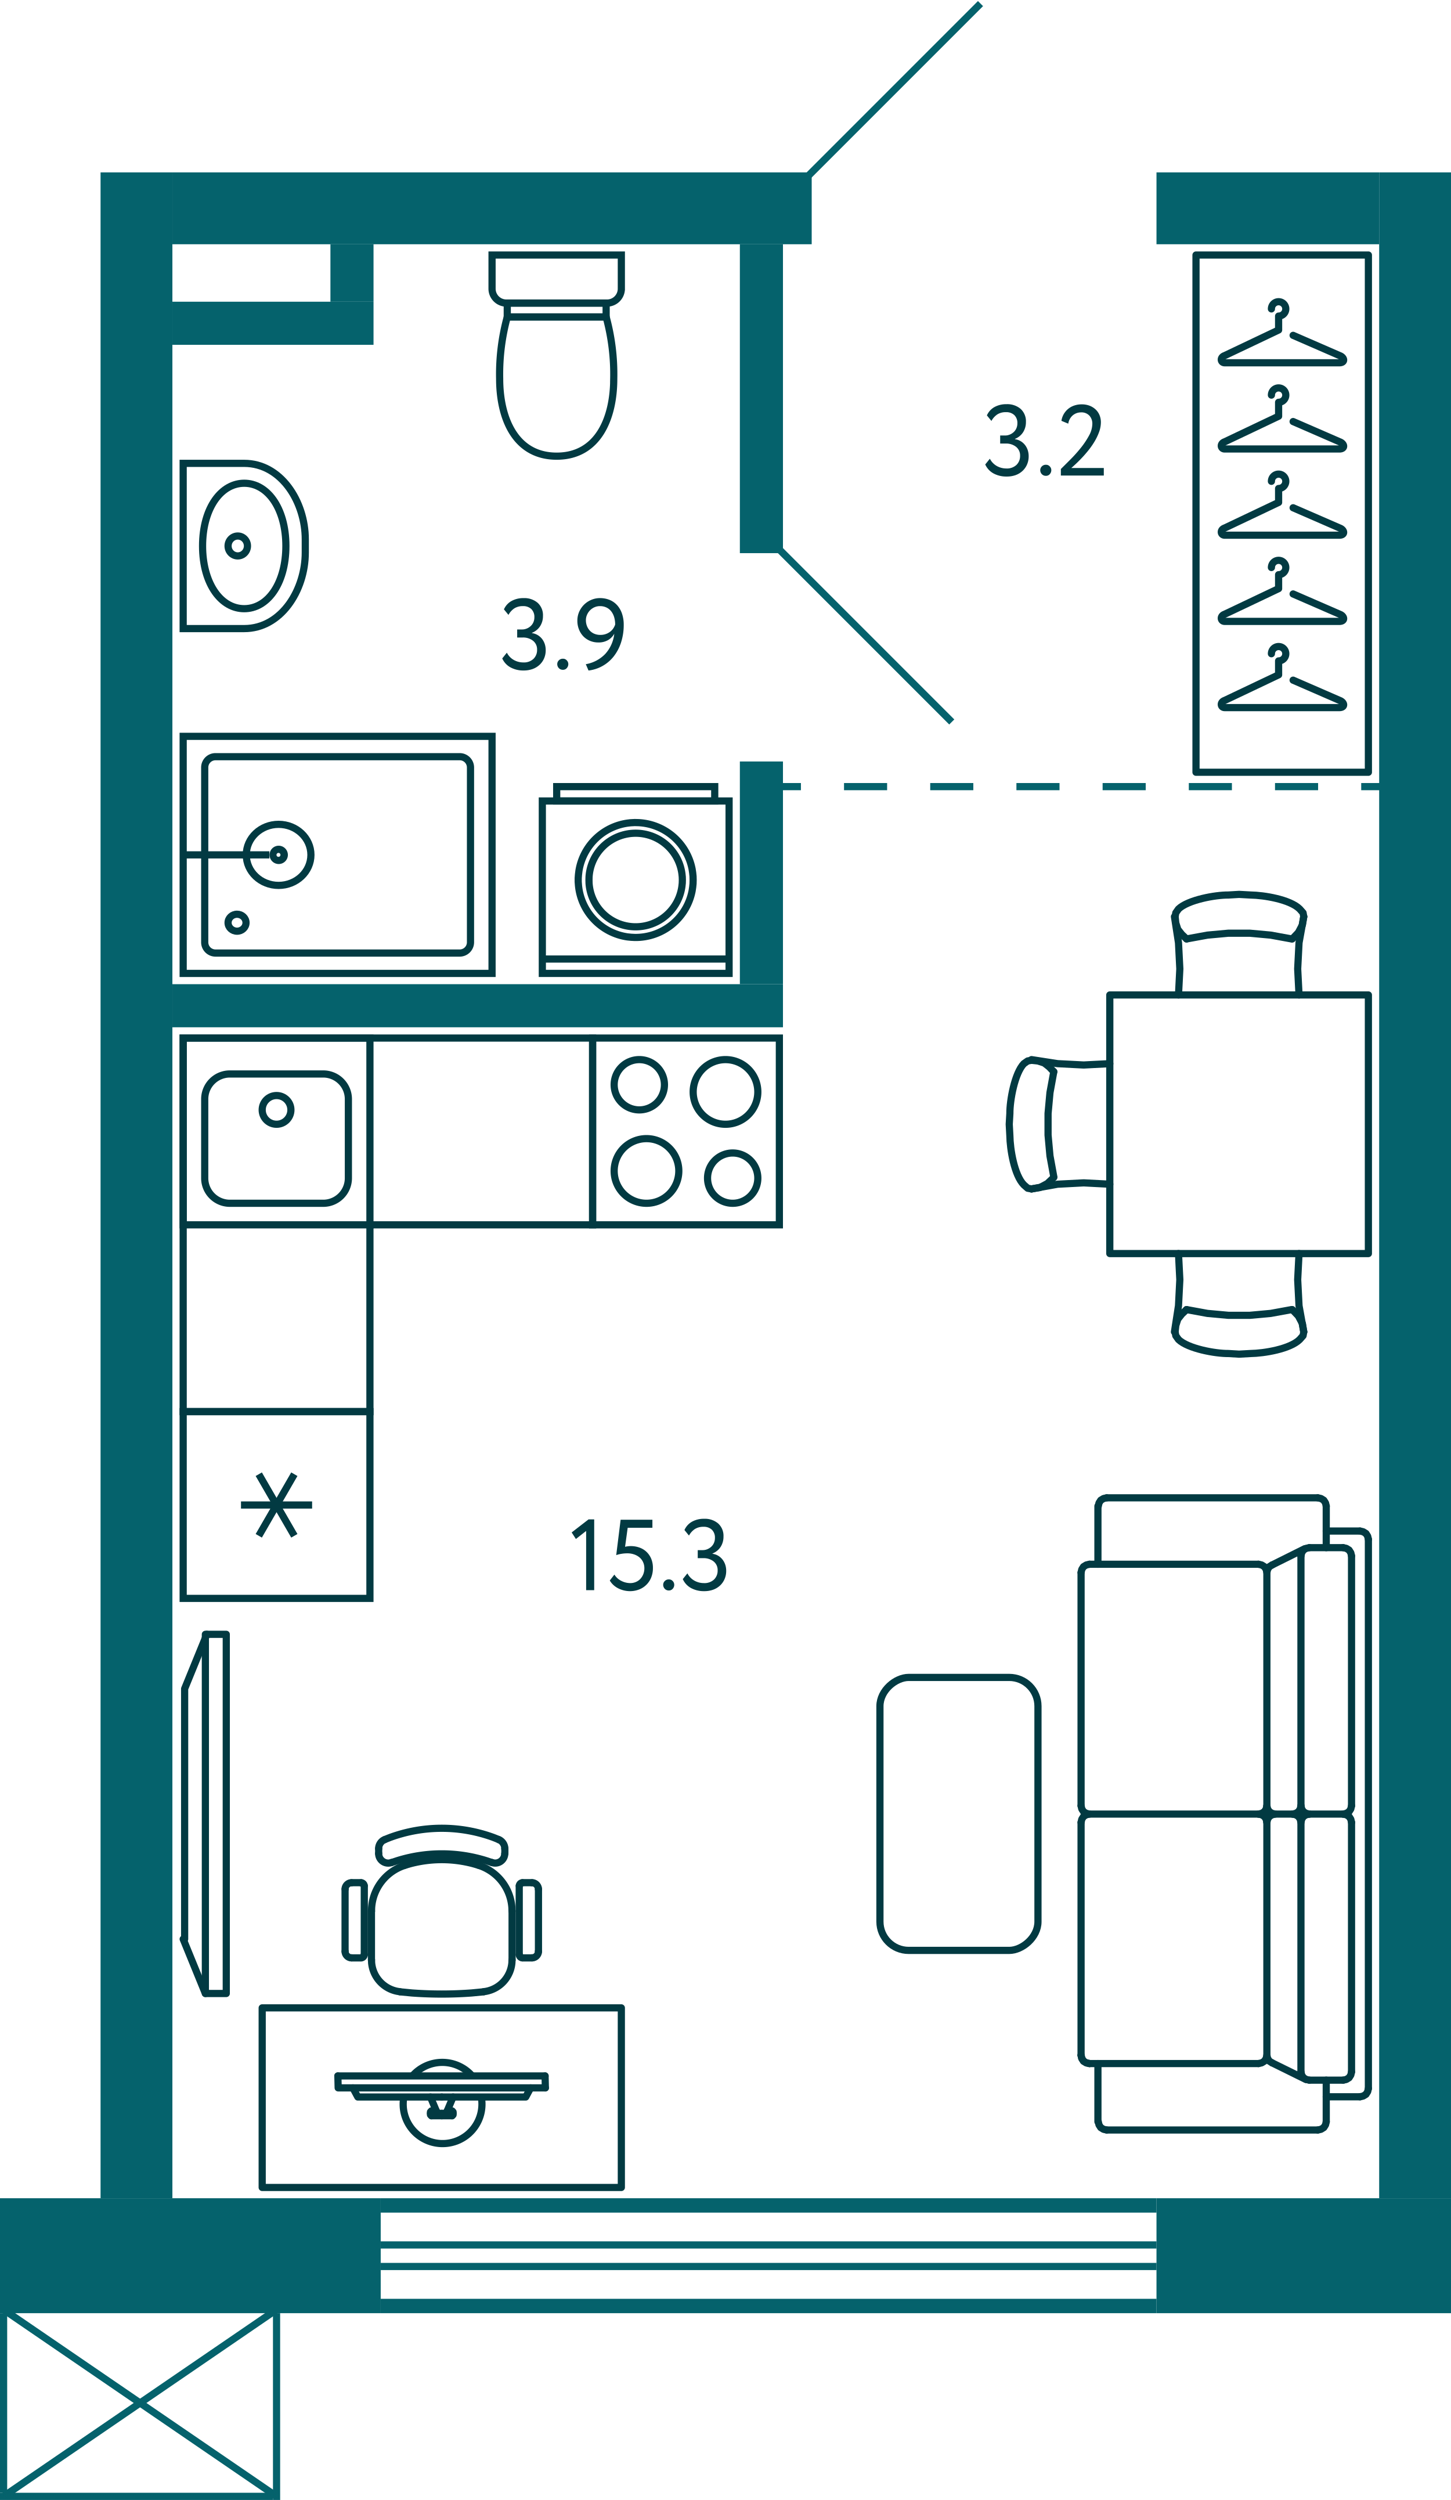 <svg xmlns="http://www.w3.org/2000/svg" width="202" height="348" viewBox="0 0 202 348">
  <title>110_2fl_3s_4</title>
  <g id="Слой_2" data-name="Слой 2">
    <g id="_110_2fl_3s_4" data-name="110_2fl_3s_4">
      <g id="m">
        <g>
          <polyline points="31.5 227.5 31.5 277.5 28.591 277.5 28.591 227.5 31.5 227.5" fill="none" stroke="#023a42" stroke-linecap="round" stroke-linejoin="round"/>
          <line x1="25.5" y1="269.924" x2="28.591" y2="277.5" fill="none" stroke="#023a42" stroke-linecap="round" stroke-linejoin="round"/>
          <polyline points="25.704 269.924 25.704 235.076 28.795 227.5" fill="none" stroke="#023a42" stroke-linecap="round" stroke-linejoin="round"/>
        </g>
        <g>
          <g>
            <polyline points="86.5 279.5 36.5 279.5 36.5 304.5 86.5 304.5 86.5 279.5" fill="none" stroke="#023a42" stroke-linecap="round" stroke-linejoin="round"/>
            <g>
              <line x1="75.881" y1="288.975" x2="47.036" y2="288.975" fill="none" stroke="#023a42" stroke-linecap="round" stroke-linejoin="round"/>
              <polyline points="59.927 294.185 59.927 294.385 60.064 294.519" fill="none" stroke="#023a42" stroke-linecap="round" stroke-linejoin="round"/>
              <polyline points="59.927 294.185 59.927 293.983 60.064 293.85" fill="none" stroke="#023a42" stroke-linecap="round" stroke-linejoin="round"/>
              <polyline points="61.499 294.519 60.064 294.519 60.064 293.85 60.747 293.85" fill="none" stroke="#023a42" stroke-linecap="round" stroke-linejoin="round"/>
              <polyline points="61.499 294.185 60.884 294.185 59.927 291.907" fill="none" stroke="#023a42" stroke-linecap="round" stroke-linejoin="round"/>
              <polyline points="63.073 294.185 63.073 294.386 62.936 294.519" fill="none" stroke="#023a42" stroke-linecap="round" stroke-linejoin="round"/>
              <polyline points="63.073 294.185 63.073 293.984 62.936 293.85" fill="none" stroke="#023a42" stroke-linecap="round" stroke-linejoin="round"/>
              <polyline points="61.5 294.519 62.936 294.519 62.936 293.85 62.252 293.85" fill="none" stroke="#023a42" stroke-linecap="round" stroke-linejoin="round"/>
              <polyline points="61.5 294.185 62.116 294.185 63.073 291.907" fill="none" stroke="#023a42" stroke-linecap="round" stroke-linejoin="round"/>
              <polyline points="61.5 291.907 49.812 291.907 49.129 290.637" fill="none" stroke="#023a42" stroke-linecap="round" stroke-linejoin="round"/>
              <polyline points="61.5 291.907 73.189 291.907 73.872 290.637" fill="none" stroke="#023a42" stroke-linecap="round" stroke-linejoin="round"/>
              <line x1="75.882" y1="288.975" x2="75.923" y2="290.637" fill="none" stroke="#023a42" stroke-linecap="round" stroke-linejoin="round"/>
              <polyline points="47.037 288.975 47.078 290.637 75.923 290.637" fill="none" stroke="#023a42" stroke-linecap="round" stroke-linejoin="round"/>
            </g>
            <path d="M67.012,291.954a5.371,5.371,0,0,1,.083.947,5.483,5.483,0,1,1-10.881-.954" fill="none" stroke="#023a42" stroke-linejoin="round"/>
            <path d="M57.37,289.029a5.523,5.523,0,0,1,8.4-.009" fill="none" stroke="#023a42" stroke-linejoin="round"/>
          </g>
          <g>
            <line x1="71.29" y1="272.831" x2="71.29" y2="266.025" fill="none" stroke="#023a42" stroke-linecap="round" stroke-linejoin="round"/>
            <line x1="72.285" y1="272.097" x2="72.285" y2="262.519" fill="none" stroke="#023a42" stroke-linecap="round" stroke-linejoin="round"/>
            <line x1="74.962" y1="262.966" x2="74.962" y2="271.651" fill="none" stroke="#023a42" stroke-linecap="round" stroke-linejoin="round"/>
            <line x1="51.71" y1="266.025" x2="51.71" y2="272.831" fill="none" stroke="#023a42" stroke-linecap="round" stroke-linejoin="round"/>
            <line x1="50.715" y1="272.097" x2="50.715" y2="262.519" fill="none" stroke="#023a42" stroke-linecap="round" stroke-linejoin="round"/>
            <line x1="48.038" y1="262.966" x2="48.038" y2="271.651" fill="none" stroke="#023a42" stroke-linecap="round" stroke-linejoin="round"/>
            <path d="M56.4,259.643l-.412.149a6.668,6.668,0,0,0-4.254,5.786l-.012.447" fill="none" stroke="#023a42" stroke-linecap="round" stroke-linejoin="round"/>
            <path d="M52.716,258.017l.012.194a1.338,1.338,0,0,0,1.578,1.112l.183-.058" fill="none" stroke="#023a42" stroke-linecap="round" stroke-linejoin="round"/>
            <path d="M71.279,266.025l-.012-.447a6.67,6.67,0,0,0-4.254-5.786l-.412-.149" fill="none" stroke="#023a42" stroke-linecap="round" stroke-linejoin="round"/>
            <path d="M68.5,259.265l.2.058a1.33,1.33,0,0,0,1.544-1.054l.023-.207" fill="none" stroke="#023a42" stroke-linecap="round" stroke-linejoin="round"/>
            <path d="M68.5,259.277l-.755-.252a20.715,20.715,0,0,0-12.49,0l-.755.252" fill="none" stroke="#023a42" stroke-linecap="round" stroke-linejoin="round"/>
            <path d="M66.6,259.643l-.709-.206a17.14,17.14,0,0,0-8.784,0l-.709.206" fill="none" stroke="#023a42" stroke-linecap="round" stroke-linejoin="round"/>
            <path d="M53.54,256.092l-.183.08a1.411,1.411,0,0,0-.629.951l-.012.195" fill="none" stroke="#023a42" stroke-linecap="round" stroke-linejoin="round"/>
            <path d="M69.46,256.08l-.72-.286a20.9,20.9,0,0,0-14.48,0l-.72.286" fill="none" stroke="#023a42" stroke-linecap="round" stroke-linejoin="round"/>
            <path d="M70.272,257.318l-.011-.195a1.414,1.414,0,0,0-.629-.951l-.183-.08" fill="none" stroke="#023a42" stroke-linecap="round" stroke-linejoin="round"/>
            <line x1="70.284" y1="258.017" x2="70.284" y2="257.318" fill="none" stroke="#023a42" stroke-linecap="round" stroke-linejoin="round"/>
            <line x1="52.716" y1="257.318" x2="52.716" y2="258.017" fill="none" stroke="#023a42" stroke-linecap="round" stroke-linejoin="round"/>
            <path d="M74.95,262.966l-.011-.172a.934.934,0,0,0-.7-.7l-.172-.011" fill="none" stroke="#023a42" stroke-linecap="round" stroke-linejoin="round"/>
            <line x1="72.731" y1="262.072" x2="74.069" y2="262.072" fill="none" stroke="#023a42" stroke-linecap="round" stroke-linejoin="round"/>
            <polyline points="72.731 262.084 72.617 262.095 72.514 262.141 72.422 262.21 72.354 262.302 72.308 262.405 72.297 262.519" fill="none" stroke="#023a42" stroke-linecap="round" stroke-linejoin="round"/>
            <path d="M48.931,262.084l-.172.011a.934.934,0,0,0-.7.7l-.011.172" fill="none" stroke="#023a42" stroke-linecap="round" stroke-linejoin="round"/>
            <line x1="50.269" y1="262.072" x2="48.931" y2="262.072" fill="none" stroke="#023a42" stroke-linecap="round" stroke-linejoin="round"/>
            <polyline points="50.703 262.519 50.692 262.405 50.646 262.302 50.577 262.21 50.486 262.141 50.383 262.095 50.269 262.084" fill="none" stroke="#023a42" stroke-linecap="round" stroke-linejoin="round"/>
            <path d="M51.721,272.831l.012.366a4.441,4.441,0,0,0,3.591,4l.354.057" fill="none" stroke="#023a42" stroke-linecap="round" stroke-linejoin="round"/>
            <path d="M67.322,277.253l.354-.057a4.441,4.441,0,0,0,3.591-4l.012-.366" fill="none" stroke="#023a42" stroke-linecap="round" stroke-linejoin="round"/>
            <path d="M74.069,272.533l.172-.012a.932.932,0,0,0,.7-.7l.011-.171" fill="none" stroke="#023a42" stroke-linecap="round" stroke-linejoin="round"/>
            <line x1="74.069" y1="272.544" x2="72.731" y2="272.544" fill="none" stroke="#023a42" stroke-linecap="round" stroke-linejoin="round"/>
            <polyline points="72.297 272.097 72.308 272.212 72.354 272.315 72.422 272.407 72.514 272.476 72.617 272.521 72.731 272.533" fill="none" stroke="#023a42" stroke-linecap="round" stroke-linejoin="round"/>
            <path d="M48.05,271.651l.011.171a.932.932,0,0,0,.7.7l.172.012" fill="none" stroke="#023a42" stroke-linecap="round" stroke-linejoin="round"/>
            <line x1="48.931" y1="272.544" x2="50.269" y2="272.544" fill="none" stroke="#023a42" stroke-linecap="round" stroke-linejoin="round"/>
            <polyline points="50.269 272.533 50.383 272.521 50.486 272.476 50.577 272.407 50.646 272.315 50.692 272.212 50.703 272.097" fill="none" stroke="#023a42" stroke-linecap="round" stroke-linejoin="round"/>
            <path d="M55.69,277.265l1.647.16a56.981,56.981,0,0,0,8.315,0l1.658-.16" fill="none" stroke="#023a42" stroke-linecap="round" stroke-linejoin="round"/>
          </g>
        </g>
        <g>
          <rect x="154.5" y="138.5" width="36" height="36" fill="none" stroke="#023a42" stroke-linecap="round" stroke-linejoin="round"/>
          <g>
            <polyline points="154.5 148.063 150.867 148.25 147.234 148.063 143.601 147.5" fill="none" stroke="#023a42" stroke-linecap="round" stroke-linejoin="round"/>
            <polyline points="143.601 165.5 147.234 164.844 150.867 164.656 154.5 164.844" fill="none" stroke="#023a42" stroke-linecap="round" stroke-linejoin="round"/>
            <path d="M143.6,165.5l-.531-.094-.532-.469c-1.335-1.344-1.926-4.989-1.949-6.844L140.5,156.5l.089-1.5c-.018-1.8.673-5.624,1.949-6.938l.532-.375.531-.093" fill="none" stroke="#023a42" stroke-linecap="round" stroke-linejoin="round"/>
            <polyline points="146.703 163.812 146.171 160.906 145.905 158 145.905 155 146.171 152.094 146.703 149.187" fill="none" stroke="#023a42" stroke-linecap="round" stroke-linejoin="round"/>
            <polyline points="143.601 147.594 144.487 147.687 145.373 147.969 146.082 148.531 146.703 149.187" fill="none" stroke="#023a42" stroke-linecap="round" stroke-linejoin="round"/>
            <polyline points="146.703 163.906 145.816 164.75 144.753 165.312 143.601 165.5" fill="none" stroke="#023a42" stroke-linecap="round" stroke-linejoin="round"/>
          </g>
          <g>
            <polyline points="164.063 174.5 164.25 178.133 164.063 181.766 163.5 185.399" fill="none" stroke="#023a42" stroke-linecap="round" stroke-linejoin="round"/>
            <polyline points="181.5 185.399 180.844 181.766 180.656 178.133 180.844 174.5" fill="none" stroke="#023a42" stroke-linecap="round" stroke-linejoin="round"/>
            <path d="M181.5,185.4l-.094.531-.469.532c-1.344,1.335-4.989,1.926-6.844,1.949l-1.593.089-1.5-.089c-1.8.018-5.624-.673-6.938-1.949l-.375-.532-.093-.531" fill="none" stroke="#023a42" stroke-linecap="round" stroke-linejoin="round"/>
            <polyline points="179.812 182.297 176.906 182.829 174 183.095 171 183.095 168.094 182.829 165.187 182.297" fill="none" stroke="#023a42" stroke-linecap="round" stroke-linejoin="round"/>
            <polyline points="163.594 185.399 163.687 184.513 163.969 183.627 164.531 182.918 165.187 182.297" fill="none" stroke="#023a42" stroke-linecap="round" stroke-linejoin="round"/>
            <polyline points="179.906 182.297 180.75 183.184 181.312 184.247 181.5 185.399" fill="none" stroke="#023a42" stroke-linecap="round" stroke-linejoin="round"/>
          </g>
          <g>
            <polyline points="164.063 138.5 164.25 134.867 164.063 131.234 163.5 127.601" fill="none" stroke="#023a42" stroke-linecap="round" stroke-linejoin="round"/>
            <polyline points="181.5 127.601 180.844 131.234 180.656 134.867 180.844 138.5" fill="none" stroke="#023a42" stroke-linecap="round" stroke-linejoin="round"/>
            <path d="M181.5,127.6l-.094-.531-.469-.532c-1.344-1.335-4.989-1.926-6.844-1.949L172.5,124.5l-1.5.089c-1.8-.018-5.624.673-6.938,1.949l-.375.532-.093.531" fill="none" stroke="#023a42" stroke-linecap="round" stroke-linejoin="round"/>
            <polyline points="179.812 130.703 176.906 130.171 174 129.905 171 129.905 168.094 130.171 165.187 130.703" fill="none" stroke="#023a42" stroke-linecap="round" stroke-linejoin="round"/>
            <polyline points="163.594 127.601 163.687 128.487 163.969 129.373 164.531 130.082 165.187 130.703" fill="none" stroke="#023a42" stroke-linecap="round" stroke-linejoin="round"/>
            <polyline points="179.906 130.703 180.75 129.816 181.312 128.753 181.5 127.601" fill="none" stroke="#023a42" stroke-linecap="round" stroke-linejoin="round"/>
          </g>
        </g>
        <g>
          <rect x="166.5" y="35.5" width="24" height="72" fill="none" stroke="#023a42" stroke-linecap="round" stroke-linejoin="round"/>
          <path d="M180.021,94.681,186.5,97.5c.657.235.817.969,0,1h-16c-.577,0-.7-.757,0-1l7.5-3.562V92a1,1,0,1,0-1-1" fill="none" stroke="#023a42" stroke-linecap="round" stroke-linejoin="round"/>
          <path d="M180.021,82.681,186.5,85.5c.657.235.817.969,0,1h-16c-.577,0-.7-.757,0-1l7.5-3.562V80a1,1,0,1,0-1-1" fill="none" stroke="#023a42" stroke-linecap="round" stroke-linejoin="round"/>
          <path d="M180.021,70.681,186.5,73.5c.657.235.817.969,0,1h-16c-.577,0-.7-.757,0-1l7.5-3.562V68a1,1,0,1,0-1-1" fill="none" stroke="#023a42" stroke-linecap="round" stroke-linejoin="round"/>
          <path d="M180.021,58.681,186.5,61.5c.657.235.817.969,0,1h-16c-.577,0-.7-.757,0-1l7.5-3.562V56a1,1,0,1,0-1-1" fill="none" stroke="#023a42" stroke-linecap="round" stroke-linejoin="round"/>
          <path d="M180.021,46.681,186.5,49.5c.657.235.817.969,0,1h-16c-.577,0-.7-.757,0-1l7.5-3.562V44a1,1,0,1,0-1-1" fill="none" stroke="#023a42" stroke-linecap="round" stroke-linejoin="round"/>
        </g>
        <g>
          <line x1="176.368" y1="286.096" x2="176.368" y2="253.68" fill="none" stroke="#023a42" stroke-linecap="round" stroke-linejoin="round"/>
          <line x1="150.5" y1="286.096" x2="150.5" y2="253.68" fill="none" stroke="#023a42" stroke-linecap="round" stroke-linejoin="round"/>
          <line x1="190.5" y1="290.72" x2="190.5" y2="214.28" fill="none" stroke="#023a42" stroke-linecap="round" stroke-linejoin="round"/>
          <line x1="188.153" y1="288.408" x2="188.153" y2="253.68" fill="none" stroke="#023a42" stroke-linecap="round" stroke-linejoin="round"/>
          <line x1="181.111" y1="288.408" x2="181.111" y2="253.68" fill="none" stroke="#023a42" stroke-linecap="round" stroke-linejoin="round"/>
          <line x1="175.194" y1="287.252" x2="151.674" y2="287.252" fill="none" stroke="#023a42" stroke-linecap="round" stroke-linejoin="round"/>
          <line x1="183.458" y1="296.5" x2="154.07" y2="296.5" fill="none" stroke="#023a42" stroke-linecap="round" stroke-linejoin="round"/>
          <line x1="152.847" y1="295.344" x2="152.847" y2="287.252" fill="none" stroke="#023a42" stroke-linecap="round" stroke-linejoin="round"/>
          <polyline points="154.07 296.5 153.63 296.404 153.239 296.163 152.994 295.778 152.896 295.344" fill="none" stroke="#023a42" stroke-linecap="round" stroke-linejoin="round"/>
          <polyline points="151.674 287.252 151.234 287.156 150.843 286.915 150.598 286.53 150.5 286.096" fill="none" stroke="#023a42" stroke-linecap="round" stroke-linejoin="round"/>
          <polyline points="151.674 287.252 151.234 287.156 150.843 286.915 150.598 286.53 150.5 286.096" fill="none" stroke="#023a42" stroke-linecap="round" stroke-linejoin="round"/>
          <line x1="189.326" y1="291.876" x2="184.632" y2="291.876" fill="none" stroke="#023a42" stroke-linecap="round" stroke-linejoin="round"/>
          <line x1="186.979" y1="289.564" x2="182.285" y2="289.564" fill="none" stroke="#023a42" stroke-linecap="round" stroke-linejoin="round"/>
          <line x1="184.632" y1="295.344" x2="184.632" y2="289.564" fill="none" stroke="#023a42" stroke-linecap="round" stroke-linejoin="round"/>
          <polyline points="184.632 295.344 184.534 295.778 184.29 296.163 183.899 296.404 183.459 296.5" fill="none" stroke="#023a42" stroke-linecap="round" stroke-linejoin="round"/>
          <line x1="177.102" y1="287.156" x2="181.796" y2="289.468" fill="none" stroke="#023a42" stroke-linecap="round" stroke-linejoin="round"/>
          <polyline points="182.285 289.564 181.845 289.468 181.454 289.227 181.209 288.842 181.111 288.408" fill="none" stroke="#023a42" stroke-linecap="round" stroke-linejoin="round"/>
          <polyline points="177.102 287.156 176.71 286.915 176.466 286.53 176.368 286.096 176.27 286.53 176.026 286.915 175.635 287.156 175.194 287.252" fill="none" stroke="#023a42" stroke-linecap="round" stroke-linejoin="round"/>
          <polyline points="190.5 290.72 190.402 291.154 190.158 291.539 189.767 291.78 189.326 291.876" fill="none" stroke="#023a42" stroke-linecap="round" stroke-linejoin="round"/>
          <polyline points="188.153 288.408 188.055 288.842 187.811 289.227 187.419 289.468 186.979 289.564" fill="none" stroke="#023a42" stroke-linecap="round" stroke-linejoin="round"/>
          <line x1="183.458" y1="208.5" x2="154.07" y2="208.5" fill="none" stroke="#023a42" stroke-linecap="round" stroke-linejoin="round"/>
          <line x1="175.194" y1="217.748" x2="151.674" y2="217.748" fill="none" stroke="#023a42" stroke-linecap="round" stroke-linejoin="round"/>
          <line x1="175.194" y1="252.524" x2="151.674" y2="252.524" fill="none" stroke="#023a42" stroke-linecap="round" stroke-linejoin="round"/>
          <line x1="150.5" y1="251.368" x2="150.5" y2="218.904" fill="none" stroke="#023a42" stroke-linecap="round" stroke-linejoin="round"/>
          <polyline points="150.5 253.68 150.598 253.247 150.842 252.861 151.234 252.62 151.674 252.524 151.234 252.428 150.842 252.187 150.598 251.802 150.5 251.368" fill="none" stroke="#023a42" stroke-linecap="round" stroke-linejoin="round"/>
          <line x1="152.847" y1="217.748" x2="152.847" y2="209.656" fill="none" stroke="#023a42" stroke-linecap="round" stroke-linejoin="round"/>
          <polyline points="150.5 218.904 150.598 218.47 150.842 218.085 151.234 217.844 151.674 217.748" fill="none" stroke="#023a42" stroke-linecap="round" stroke-linejoin="round"/>
          <polyline points="152.896 209.656 152.994 209.222 153.238 208.837 153.63 208.596 154.07 208.5" fill="none" stroke="#023a42" stroke-linecap="round" stroke-linejoin="round"/>
          <line x1="176.368" y1="251.368" x2="176.368" y2="218.904" fill="none" stroke="#023a42" stroke-linecap="round" stroke-linejoin="round"/>
          <line x1="181.111" y1="251.368" x2="181.111" y2="216.592" fill="none" stroke="#023a42" stroke-linecap="round" stroke-linejoin="round"/>
          <line x1="188.153" y1="251.368" x2="188.153" y2="216.592" fill="none" stroke="#023a42" stroke-linecap="round" stroke-linejoin="round"/>
          <line x1="186.979" y1="252.524" x2="182.285" y2="252.524" fill="none" stroke="#023a42" stroke-linecap="round" stroke-linejoin="round"/>
          <line x1="179.938" y1="252.524" x2="177.542" y2="252.524" fill="none" stroke="#023a42" stroke-linecap="round" stroke-linejoin="round"/>
          <polyline points="179.938 252.524 180.378 252.62 180.769 252.861 181.014 253.247 181.111 253.68 181.209 253.247 181.454 252.861 181.845 252.62 182.285 252.524" fill="none" stroke="#023a42" stroke-linecap="round" stroke-linejoin="round"/>
          <polyline points="181.111 251.368 181.013 251.802 180.769 252.187 180.378 252.428 179.938 252.524" fill="none" stroke="#023a42" stroke-linecap="round" stroke-linejoin="round"/>
          <polyline points="182.285 252.524 181.845 252.428 181.454 252.187 181.209 251.802 181.111 251.368" fill="none" stroke="#023a42" stroke-linecap="round" stroke-linejoin="round"/>
          <polyline points="175.194 252.524 175.635 252.62 176.026 252.861 176.27 253.247 176.368 253.68" fill="none" stroke="#023a42" stroke-linecap="round" stroke-linejoin="round"/>
          <polyline points="176.368 251.368 176.27 251.802 176.026 252.187 175.635 252.428 175.194 252.524" fill="none" stroke="#023a42" stroke-linecap="round" stroke-linejoin="round"/>
          <polyline points="176.368 253.68 176.466 253.247 176.71 252.861 177.101 252.62 177.542 252.524 177.101 252.428 176.71 252.187 176.466 251.802 176.368 251.368" fill="none" stroke="#023a42" stroke-linecap="round" stroke-linejoin="round"/>
          <polyline points="186.979 252.524 187.419 252.62 187.81 252.861 188.055 253.247 188.153 253.68" fill="none" stroke="#023a42" stroke-linecap="round" stroke-linejoin="round"/>
          <polyline points="188.153 251.368 188.055 251.802 187.81 252.187 187.419 252.428 186.979 252.524" fill="none" stroke="#023a42" stroke-linecap="round" stroke-linejoin="round"/>
          <line x1="186.979" y1="215.436" x2="182.285" y2="215.436" fill="none" stroke="#023a42" stroke-linecap="round" stroke-linejoin="round"/>
          <line x1="189.326" y1="213.124" x2="184.632" y2="213.124" fill="none" stroke="#023a42" stroke-linecap="round" stroke-linejoin="round"/>
          <line x1="184.632" y1="215.436" x2="184.632" y2="209.656" fill="none" stroke="#023a42" stroke-linecap="round" stroke-linejoin="round"/>
          <polyline points="181.111 216.592 181.209 216.158 181.454 215.773 181.845 215.532 182.285 215.436" fill="none" stroke="#023a42" stroke-linecap="round" stroke-linejoin="round"/>
          <polyline points="175.194 217.748 175.635 217.844 176.026 218.085 176.27 218.47 176.368 218.904 176.466 218.47 176.71 218.085 177.102 217.844" fill="none" stroke="#023a42" stroke-linecap="round" stroke-linejoin="round"/>
          <line x1="177.102" y1="217.844" x2="181.649" y2="215.58" fill="none" stroke="#023a42" stroke-linecap="round" stroke-linejoin="round"/>
          <polyline points="183.458 208.5 183.899 208.596 184.29 208.837 184.534 209.223 184.632 209.656" fill="none" stroke="#023a42" stroke-linecap="round" stroke-linejoin="round"/>
          <polyline points="189.326 213.124 189.766 213.22 190.158 213.461 190.402 213.846 190.5 214.28" fill="none" stroke="#023a42" stroke-linecap="round" stroke-linejoin="round"/>
          <polyline points="186.979 215.436 187.419 215.532 187.81 215.773 188.055 216.158 188.153 216.592" fill="none" stroke="#023a42" stroke-linecap="round" stroke-linejoin="round"/>
        </g>
        <rect x="114.5" y="241.5" width="38" height="22" rx="4" fill="none" stroke="#023a42" stroke-linecap="round" stroke-linejoin="round" transform="translate(-119 386) rotate(-90)"/>
      </g>
      <g id="sant">
        <g>
          <rect x="82.5" y="144.5" width="26" height="26" transform="translate(-62 253) rotate(-90)" fill="none" stroke="#023a42" stroke-miterlimit="10"/>
          <path d="M102,161a3,3,0,1,1-3,3,3,3,0,0,1,3-3m0-1a4,4,0,1,0,4,4,4,4,0,0,0-4-4Z" fill="#023a42"/>
          <path d="M89,148a3,3,0,1,1-3,3,3,3,0,0,1,3-3m0-1a4,4,0,1,0,4,4,4,4,0,0,0-4-4Z" fill="#023a42"/>
          <path d="M90,159a4,4,0,1,1-4,4,4,4,0,0,1,4-4m0-1a5,5,0,1,0,5,5,5,5,0,0,0-5-5Z" fill="#023a42"/>
          <path d="M101,148a4,4,0,1,1-4,4,4,4,0,0,1,4-4m0-1a5,5,0,1,0,5,5,5,5,0,0,0-5-5Z" fill="#023a42"/>
        </g>
        <g>
          <rect x="25.5" y="144.5" width="26" height="26" transform="translate(77 315) rotate(180)" fill="none" stroke="#023a42" stroke-miterlimit="10"/>
          <path d="M45,150a3,3,0,0,1,3,3v11a3,3,0,0,1-3,3H32a3,3,0,0,1-3-3V153a3,3,0,0,1,3-3H45m0-1H32a4,4,0,0,0-4,4v11a4,4,0,0,0,4,4H45a4,4,0,0,0,4-4V153a4,4,0,0,0-4-4Z" fill="#023a42"/>
          <circle cx="38.5" cy="154.5" r="2" fill="none" stroke="#023a42" stroke-miterlimit="10"/>
        </g>
        <g>
          <rect x="25.5" y="196.5" width="26" height="26" transform="translate(248 171) rotate(90)" fill="none" stroke="#023a42" stroke-miterlimit="10"/>
          <line x1="36.025" y1="213.787" x2="40.975" y2="205.214" fill="none" stroke="#023a42" stroke-miterlimit="10"/>
          <line x1="36.025" y1="205.214" x2="40.975" y2="213.787" fill="none" stroke="#023a42" stroke-miterlimit="10"/>
          <line x1="43.45" y1="209.5" x2="33.55" y2="209.5" fill="none" stroke="#023a42" stroke-miterlimit="10"/>
        </g>
        <polygon points="25.5 196.5 51.5 196.5 51.5 170.5 82.5 170.5 82.5 144.5 51.5 144.5 25.5 144.5 25.5 196.5" fill="none" stroke="#023a42" stroke-miterlimit="10" fill-rule="evenodd"/>
        <g>
          <path d="M34,65c4.941,0,8,5.231,8,10.077v1.846C42,81.769,38.941,87,34,87H26V65h8m0-1H25V88h9c5.4,0,9-5.538,9-11.077V75.077C43,69.538,39.4,64,34,64Z" fill="#023a42"/>
          <path d="M34,67.769c3.071,0,5.3,3.462,5.3,8.231s-2.229,8.231-5.3,8.231S28.7,80.769,28.7,76s2.229-8.231,5.3-8.231m0-1c-3.479,0-6.3,3.623-6.3,9.231s2.821,9.231,6.3,9.231S40.3,81.608,40.3,76s-2.821-9.231-6.3-9.231Z" fill="#023a42"/>
          <ellipse cx="33.1" cy="76" rx="1.35" ry="1.385" fill="none" stroke="#023a42" stroke-miterlimit="10"/>
        </g>
        <g>
          <path d="M68.5,35.5h18a0,0,0,0,1,0,0v4.69a2,2,0,0,1-2,2h-14a2,2,0,0,1-2-2V35.5a0,0,0,0,1,0,0Z" fill="none" stroke="#023a42" stroke-miterlimit="10"/>
          <rect x="70.618" y="42.19" width="13.765" height="1.931" fill="none" stroke="#023a42" stroke-miterlimit="10"/>
          <path d="M84.382,44.121H70.618a30.254,30.254,0,0,0-1.059,8.613c0,5.383,2.117,10.766,7.941,10.766s7.941-5.383,7.941-10.766A30.254,30.254,0,0,0,84.382,44.121Z" fill="none" stroke="#023a42" stroke-miterlimit="10"/>
        </g>
        <g>
          <g>
            <path d="M68,103v32H26V103H68m1-1H25v34H69V102Z" fill="#023a42"/>
            <path d="M64,105.833a1,1,0,0,1,1,1v24.334a1,1,0,0,1-1,1H30a1,1,0,0,1-1-1V106.833a1,1,0,0,1,1-1H64m0-1H30a2,2,0,0,0-2,2v24.334a2,2,0,0,0,2,2H64a2.006,2.006,0,0,0,2-2V106.833a2.006,2.006,0,0,0-2-2Z" fill="#023a42"/>
            <path d="M38.785,118.725a.276.276,0,1,1-.293.275.284.284,0,0,1,.293-.275m0-1A1.275,1.275,0,1,0,40.077,119a1.284,1.284,0,0,0-1.292-1.275Z" fill="#023a42"/>
            <ellipse cx="33" cy="128.444" rx="1.25" ry="1.181" fill="none" stroke="#023a42" stroke-miterlimit="10"/>
            <ellipse cx="38.785" cy="119" rx="4.5" ry="4.25" fill="none" stroke="#023a42" stroke-miterlimit="10"/>
          </g>
          <line x1="37.5" y1="119" x2="25.5" y2="119" fill="none" stroke="#023a42" stroke-miterlimit="10"/>
        </g>
        <g>
          <rect x="77.5" y="109.5" width="22" height="2" fill="none" stroke="#023a42" stroke-miterlimit="10"/>
          <rect x="75.5" y="111.5" width="26" height="24" fill="none" stroke="#023a42" stroke-miterlimit="10"/>
          <line x1="75.5" y1="133.5" x2="101.5" y2="133.5" fill="none" stroke="#023a42" stroke-miterlimit="10"/>
          <path d="M96.494,122.5l-.013-.513-.052-.5-.076-.5a8.009,8.009,0,0,0-7.475-6.474l-.513-.013-.5.026a7.987,7.987,0,0,0-7.269,6.7l-.064.513-.038.5v.513l.038.5a8,8,0,0,0,6.821,7.166l.512.052.5.025a8.014,8.014,0,0,0,7.988-6.487l.076-.5.052-.5Z" fill="none" stroke="#023a42" stroke-miterlimit="10"/>
          <path d="M94.994,122.5l-.012-.434-.047-.433a6.5,6.5,0,0,0-12.93.433l-.011.434.011.433a6.5,6.5,0,0,0,12.93.434l.047-.434Z" fill="none" stroke="#023a42" stroke-miterlimit="10"/>
        </g>
      </g>
      <g id="l">
        <line x1="132.5" y1="100.5" x2="108.5" y2="76.5" fill="none" stroke="#05626c" stroke-miterlimit="10"/>
        <g>
          <line x1="192.5" y1="109.5" x2="189.5" y2="109.5" fill="none" stroke="#05626c" stroke-miterlimit="10"/>
          <line x1="183.5" y1="109.5" x2="114.5" y2="109.5" fill="none" stroke="#05626c" stroke-miterlimit="10" stroke-dasharray="6 6"/>
          <line x1="111.5" y1="109.5" x2="108.5" y2="109.5" fill="none" stroke="#05626c" stroke-miterlimit="10"/>
        </g>
        <line x1="112.5" y1="24.5" x2="136.5" y2="0.5" fill="none" stroke="#05626c" stroke-miterlimit="10"/>
        <rect x="112" width="50" height="25" fill="none"/>
        <line x1="38.5" y1="321.5" x2="0.5" y2="347.5" fill="none" stroke="#05626c" stroke-miterlimit="10"/>
        <line x1="0.5" y1="321.5" x2="38.5" y2="347.5" fill="none" stroke="#05626c" stroke-miterlimit="10"/>
      </g>
      <g id="s">
        <rect x="-122" y="160" width="282" height="10" transform="translate(-146 184) rotate(-90)" fill="#05626c"/>
        <rect x="161" y="306" width="41" height="16" fill="#05626c"/>
        <rect x="18.5" y="287.5" width="16" height="53" transform="translate(-287.5 340.5) rotate(-90)" fill="#05626c"/>
        <rect x="161" y="24" width="31" height="10" fill="#05626c"/>
        <rect x="24" y="24" width="89" height="10" fill="#05626c"/>
        <rect x="106" y="253" width="2" height="108" transform="translate(414 200) rotate(90)" fill="#05626c"/>
        <rect x="106" y="267" width="2" height="108" transform="translate(428 214) rotate(90)" fill="#05626c"/>
        <rect x="106.5" y="258.5" width="1" height="108" transform="translate(419.5 205.5) rotate(90)" fill="#05626c"/>
        <rect x="106.5" y="261.5" width="1" height="108" transform="translate(422.5 208.5) rotate(90)" fill="#05626c"/>
        <rect x="192" y="24" width="10" height="282" fill="#05626c"/>
        <rect x="63.5" y="97.5" width="6" height="85" transform="translate(-73.5 206.5) rotate(-90)" fill="#05626c"/>
        <rect x="103" y="106" width="6" height="31" fill="#05626c"/>
        <rect x="84.5" y="52.5" width="43" height="6" transform="translate(50.5 161.5) rotate(-90)" fill="#05626c"/>
        <rect x="45" y="35" width="8" height="6" transform="translate(87 -11) rotate(90)" fill="#05626c"/>
        <rect x="35" y="31" width="6" height="28" transform="translate(83 7) rotate(90)" fill="#05626c"/>
        <rect x="38" y="322" width="1" height="26" fill="#05626c"/>
        <rect x="18.5" y="328.5" width="1" height="38" transform="translate(366.5 328.5) rotate(90)" fill="#05626c"/>
        <rect x="-12" y="334" width="25" height="1" transform="translate(335 334) rotate(90)" fill="#05626c"/>
      </g>
      <g id="t">
        <g>
          <g>
            <path d="M72.887,93.334a3.711,3.711,0,0,1-1.806-.427,2.634,2.634,0,0,1-1.161-1.253l.643-.8a2.425,2.425,0,0,0,.98,1.023,2.68,2.68,0,0,0,1.3.336,1.929,1.929,0,0,0,1.427-.5,1.712,1.712,0,0,0,.5-1.261,1.528,1.528,0,0,0-.56-1.253,2.22,2.22,0,0,0-1.442-.455h-.769V87.623h.7a1.648,1.648,0,0,0,.63-.127,1.79,1.79,0,0,0,.546-.343,1.579,1.579,0,0,0,.379-.532,1.692,1.692,0,0,0,.139-.693,1.525,1.525,0,0,0-.42-1.141,1.607,1.607,0,0,0-1.176-.412,2.143,2.143,0,0,0-1.211.321,2.563,2.563,0,0,0-.8.9l-.63-.77a2.446,2.446,0,0,1,1.05-1.162,3.351,3.351,0,0,1,1.68-.406,2.841,2.841,0,0,1,1.967.658,2.32,2.32,0,0,1,.736,1.82,2.608,2.608,0,0,1-.386,1.414,2.414,2.414,0,0,1-1.141.938v.043a2.126,2.126,0,0,1,.812.287,2.223,2.223,0,0,1,.6.538,2.4,2.4,0,0,1,.371.714,2.687,2.687,0,0,1,.125.826,2.833,2.833,0,0,1-.238,1.184,2.669,2.669,0,0,1-.651.895,2.846,2.846,0,0,1-.973.568A3.652,3.652,0,0,1,72.887,93.334Z" fill="#023a42"/>
            <path d="M77.577,92.438a.724.724,0,0,1,.217-.51.756.756,0,0,1,.581-.232.68.68,0,0,1,.531.232.738.738,0,0,1,.211.51.814.814,0,0,1-.211.56.672.672,0,0,1-.531.238A.747.747,0,0,1,77.794,93,.8.8,0,0,1,77.577,92.438Z" fill="#023a42"/>
            <path d="M86.831,86.937a7.868,7.868,0,0,1-.378,2.512A6.256,6.256,0,0,1,85.417,91.4a5.241,5.241,0,0,1-3.486,1.938l-.378-.882a4.886,4.886,0,0,0,2.687-1.407,4.95,4.95,0,0,0,1.276-2.834,2.3,2.3,0,0,1-.855.881,2.6,2.6,0,0,1-1.358.336A2.951,2.951,0,0,1,82.12,89.2a2.767,2.767,0,0,1-.925-.636,2.943,2.943,0,0,1-.6-.959,3.213,3.213,0,0,1-.217-1.184,3.045,3.045,0,0,1,.273-1.309,3.261,3.261,0,0,1,.713-.994,3.2,3.2,0,0,1,1-.636,3.016,3.016,0,0,1,1.134-.225,3.479,3.479,0,0,1,1.435.28,2.894,2.894,0,0,1,1.043.778,3.393,3.393,0,0,1,.636,1.168A4.708,4.708,0,0,1,86.831,86.937Zm-1.19,0a3.644,3.644,0,0,0-.125-.966,2.512,2.512,0,0,0-.386-.82,1.9,1.9,0,0,0-.665-.567,2.049,2.049,0,0,0-.952-.209,1.838,1.838,0,0,0-.763.16,2,2,0,0,0-.616.428,2.04,2.04,0,0,0-.413.623,1.86,1.86,0,0,0-.155.748,2.242,2.242,0,0,0,.133.77,2.062,2.062,0,0,0,.386.652,1.811,1.811,0,0,0,.63.455,2.133,2.133,0,0,0,.868.168,2.235,2.235,0,0,0,.776-.127,2.207,2.207,0,0,0,.6-.328,1.886,1.886,0,0,0,.427-.463A2.167,2.167,0,0,0,85.641,86.937Z" fill="#023a42"/>
          </g>
          <g>
            <path d="M140.127,66.335a3.711,3.711,0,0,1-1.806-.427,2.641,2.641,0,0,1-1.161-1.254l.643-.8a2.428,2.428,0,0,0,.98,1.022,2.669,2.669,0,0,0,1.3.336,1.933,1.933,0,0,0,1.428-.5,1.71,1.71,0,0,0,.5-1.26,1.532,1.532,0,0,0-.561-1.254,2.218,2.218,0,0,0-1.441-.455h-.77V60.623h.7a1.63,1.63,0,0,0,.63-.127,1.807,1.807,0,0,0,.546-.342,1.583,1.583,0,0,0,.379-.533,1.685,1.685,0,0,0,.14-.692,1.526,1.526,0,0,0-.421-1.142,1.611,1.611,0,0,0-1.176-.412,2.138,2.138,0,0,0-1.211.322,2.563,2.563,0,0,0-.805.9l-.63-.771a2.451,2.451,0,0,1,1.05-1.162,3.362,3.362,0,0,1,1.68-.4,2.846,2.846,0,0,1,1.967.657,2.321,2.321,0,0,1,.736,1.82,2.606,2.606,0,0,1-.386,1.414,2.4,2.4,0,0,1-1.141.939v.042a2.143,2.143,0,0,1,.812.287,2.2,2.2,0,0,1,.6.539,2.4,2.4,0,0,1,.371.714,2.676,2.676,0,0,1,.125.825,2.829,2.829,0,0,1-.238,1.184,2.67,2.67,0,0,1-.651.9,2.849,2.849,0,0,1-.972.567A3.658,3.658,0,0,1,140.127,66.335Z" fill="#023a42"/>
            <path d="M144.817,65.439a.729.729,0,0,1,.217-.511.757.757,0,0,1,.581-.231.679.679,0,0,1,.531.231.739.739,0,0,1,.211.511.815.815,0,0,1-.211.56.671.671,0,0,1-.531.237.747.747,0,0,1-.581-.237A.8.8,0,0,1,144.817,65.439Z" fill="#023a42"/>
            <path d="M147.688,65.285q.6-.588,1.357-1.351a20.122,20.122,0,0,0,1.428-1.6,11.279,11.279,0,0,0,1.134-1.7,3.484,3.484,0,0,0,.462-1.646,1.655,1.655,0,0,0-.4-1.119,1.5,1.5,0,0,0-1.2-.463,1.767,1.767,0,0,0-1.092.385,1.871,1.871,0,0,0-.658,1.184l-.952-.393a2.634,2.634,0,0,1,.343-.973,2.688,2.688,0,0,1,.63-.72,2.649,2.649,0,0,1,.84-.447,3.1,3.1,0,0,1,.987-.155,2.994,2.994,0,0,1,1.191.217,2.571,2.571,0,0,1,.84.566,2.29,2.29,0,0,1,.5.791,2.633,2.633,0,0,1,.162.9,4.011,4.011,0,0,1-.252,1.379,7.666,7.666,0,0,1-.645,1.344,10.791,10.791,0,0,1-.868,1.239q-.476.588-.938,1.071c-.308.321-.588.6-.84.833s-.444.406-.574.518h4.522v1.05h-5.977Z" fill="#023a42"/>
          </g>
          <g>
            <path d="M81.936,211.5h.785v9.857H81.6v-8.247l-1.428,1.12-.588-.911Z" fill="#023a42"/>
            <path d="M86.4,211.553h4.424v1.12H87.383l-.364,2.645a3.011,3.011,0,0,1,.364-.069,3.1,3.1,0,0,1,.42-.028,3.513,3.513,0,0,1,1.238.211,2.726,2.726,0,0,1,.98.608,2.806,2.806,0,0,1,.645.959,3.3,3.3,0,0,1,.23,1.26,3.482,3.482,0,0,1-.251,1.358,2.944,2.944,0,0,1-1.715,1.658,3.47,3.47,0,0,1-1.225.218,3.685,3.685,0,0,1-1.582-.364,2.95,2.95,0,0,1-.693-.462,2.68,2.68,0,0,1-.539-.658l.643-.825a2.352,2.352,0,0,0,.98.888,2.755,2.755,0,0,0,1.218.3,2,2,0,0,0,.785-.154,1.817,1.817,0,0,0,.622-.427,2.059,2.059,0,0,0,.414-.658,2.256,2.256,0,0,0,.154-.833,2.041,2.041,0,0,0-.168-.819,1.887,1.887,0,0,0-.476-.658,2.331,2.331,0,0,0-.75-.433,2.842,2.842,0,0,0-.987-.162,4.86,4.86,0,0,0-.875.078,3.394,3.394,0,0,0-.664.173Z" fill="#023a42"/>
            <path d="M92.324,220.6a.729.729,0,0,1,.217-.512.759.759,0,0,1,.581-.231.689.689,0,0,1,.532.231.743.743,0,0,1,.21.512.817.817,0,0,1-.21.559.679.679,0,0,1-.532.238.747.747,0,0,1-.581-.238A.8.8,0,0,1,92.324,220.6Z" fill="#023a42"/>
            <path d="M98.021,221.493a3.7,3.7,0,0,1-1.805-.427,2.638,2.638,0,0,1-1.161-1.253l.642-.8a2.422,2.422,0,0,0,.981,1.021,2.665,2.665,0,0,0,1.3.336,1.931,1.931,0,0,0,1.428-.5,1.71,1.71,0,0,0,.5-1.26,1.532,1.532,0,0,0-.56-1.254,2.22,2.22,0,0,0-1.442-.455h-.769v-1.119h.7a1.63,1.63,0,0,0,.63-.127,1.837,1.837,0,0,0,.546-.341,1.6,1.6,0,0,0,.379-.534,1.7,1.7,0,0,0,.139-.692,1.524,1.524,0,0,0-.421-1.142,1.608,1.608,0,0,0-1.175-.412,2.144,2.144,0,0,0-1.211.322,2.553,2.553,0,0,0-.805.9l-.63-.771a2.451,2.451,0,0,1,1.05-1.162,3.358,3.358,0,0,1,1.679-.405,2.842,2.842,0,0,1,1.967.657,2.319,2.319,0,0,1,.737,1.821,2.608,2.608,0,0,1-.386,1.414,2.412,2.412,0,0,1-1.142.938v.042a2.148,2.148,0,0,1,.813.287,2.206,2.206,0,0,1,.595.539,2.383,2.383,0,0,1,.372.714,2.676,2.676,0,0,1,.125.825,2.83,2.83,0,0,1-.239,1.184,2.671,2.671,0,0,1-.65.9,2.838,2.838,0,0,1-.973.567A3.654,3.654,0,0,1,98.021,221.493Z" fill="#023a42"/>
          </g>
        </g>
      </g>
    </g>
  </g>
</svg>
